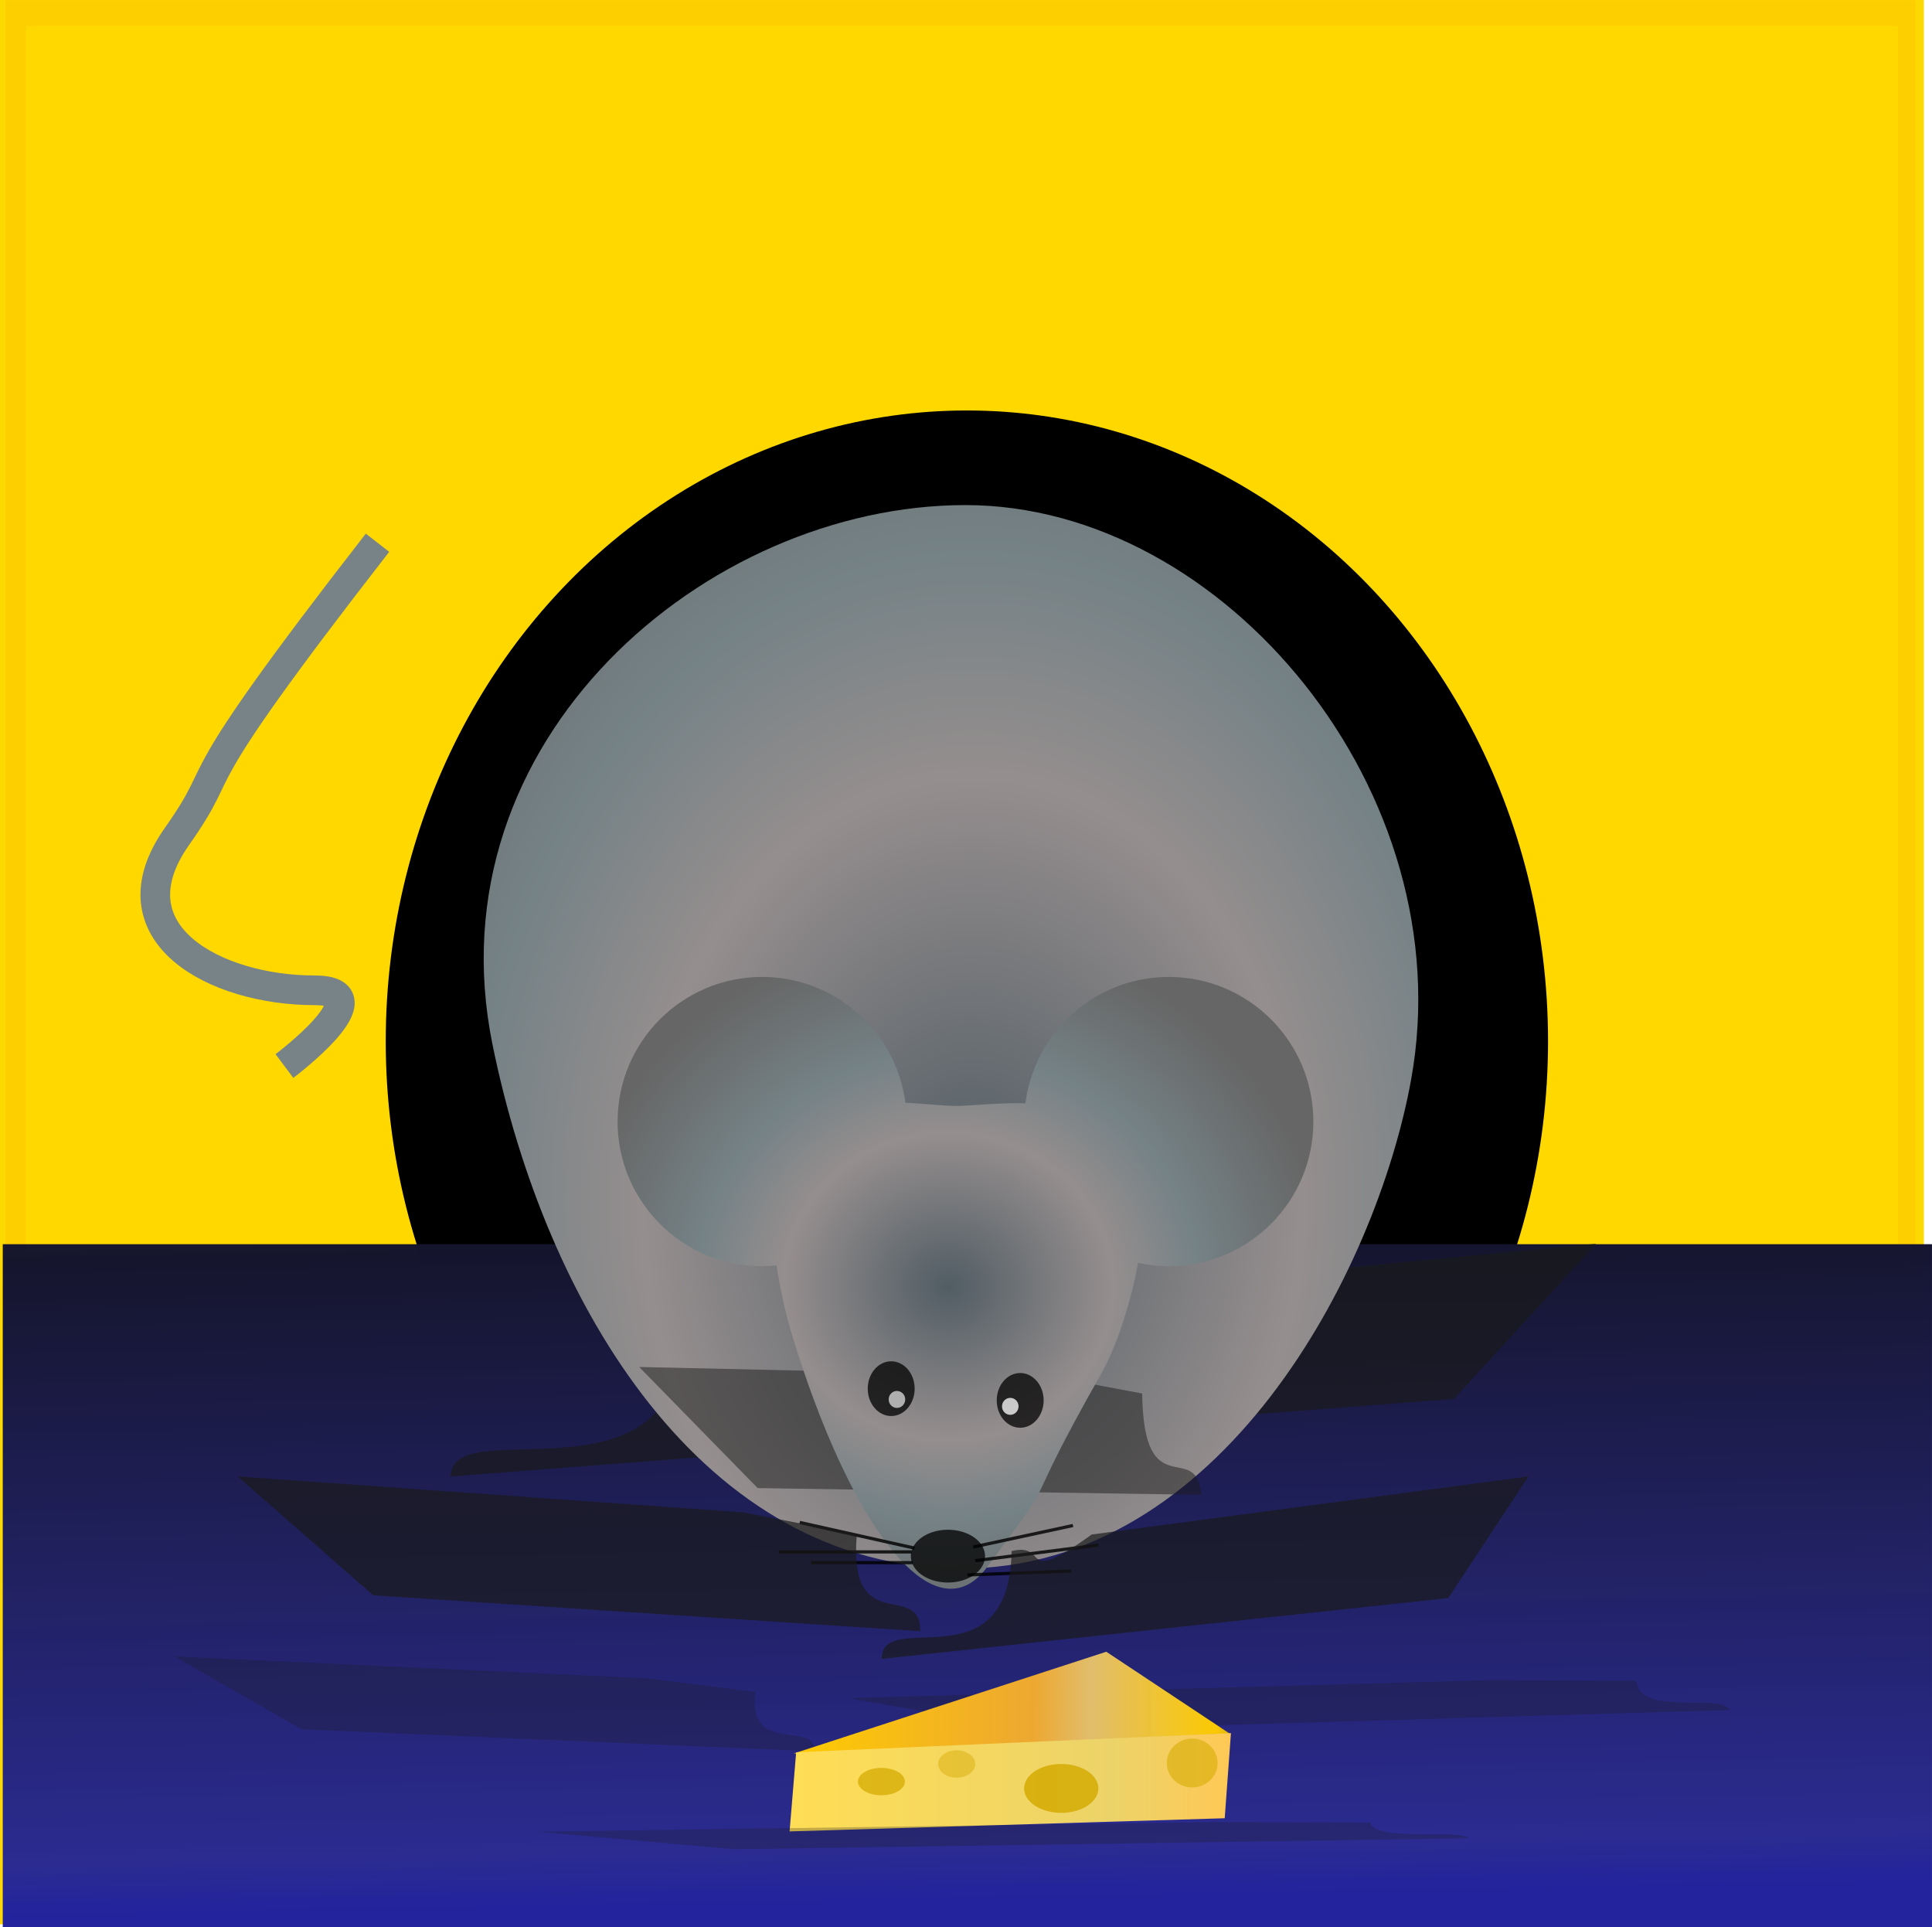 <?xml version="1.0" encoding="UTF-8" standalone="no"?>
<!-- Created with Inkscape (http://www.inkscape.org/) -->

<svg
   xmlns:dc="http://purl.org/dc/elements/1.1/"
   xmlns:cc="http://creativecommons.org/ns#"
   xmlns:rdf="http://www.w3.org/1999/02/22-rdf-syntax-ns#"
   xmlns:svg="http://www.w3.org/2000/svg"
   xmlns="http://www.w3.org/2000/svg"
   xmlns:xlink="http://www.w3.org/1999/xlink"
   xmlns:sodipodi="http://sodipodi.sourceforge.net/DTD/sodipodi-0.dtd"
   xmlns:inkscape="http://www.inkscape.org/namespaces/inkscape"
   width="150.634"
   height="150.215"
   viewBox="0 0 150.634 150.215"
   id="svg2"
   version="1.1"
   inkscape:version="0.91 r13725"
   sodipodi:docname="27-jule.svg">
  <defs
     id="defs4">
    <linearGradient
       inkscape:collect="always"
       id="linearGradient6049">
      <stop
         style="stop-color:#23239e;stop-opacity:1;"
         offset="0"
         id="stop6051" />
      <stop
         id="stop6059"
         offset="0.025"
         style="stop-color:#2b2b91;stop-opacity:1" />
      <stop
         id="stop6057"
         offset="0.321"
         style="stop-color:#14142d;stop-opacity:0.995" />
      <stop
         style="stop-color:#23239e;stop-opacity:0;"
         offset="1"
         id="stop6053" />
    </linearGradient>
    <pattern
       inkscape:stockid="Polka dots, small"
       id="Polkadots-small"
       patternTransform="translate(0,0) scale(10,10)"
       height="10"
       width="10"
       patternUnits="userSpaceOnUse"
       inkscape:collect="always">
      <circle
         id="circle5228"
         r="0.05"
         cy="0.810"
         cx="2.567"
         style="fill:black;stroke:none" />
      <circle
         id="circle5230"
         r="0.05"
         cy="2.33"
         cx="3.048"
         style="fill:black;stroke:none" />
      <circle
         id="circle5232"
         r="0.05"
         cy="2.415"
         cx="4.418"
         style="fill:black;stroke:none" />
      <circle
         id="circle5234"
         r="0.05"
         cy="3.029"
         cx="1.844"
         style="fill:black;stroke:none" />
      <circle
         id="circle5236"
         r="0.05"
         cy="1.363"
         cx="6.08"
         style="fill:black;stroke:none" />
      <circle
         id="circle5238"
         r="0.05"
         cy="4.413"
         cx="5.819"
         style="fill:black;stroke:none" />
      <circle
         id="circle5240"
         r="0.05"
         cy="4.048"
         cx="4.305"
         style="fill:black;stroke:none" />
      <circle
         id="circle5242"
         r="0.05"
         cy="3.045"
         cx="5.541"
         style="fill:black;stroke:none" />
      <circle
         id="circle5244"
         r="0.05"
         cy="5.527"
         cx="4.785"
         style="fill:black;stroke:none" />
      <circle
         id="circle5246"
         r="0.05"
         cy="5.184"
         cx="2.667"
         style="fill:black;stroke:none" />
      <circle
         id="circle5248"
         r="0.05"
         cy="1.448"
         cx="7.965"
         style="fill:black;stroke:none" />
      <circle
         id="circle5250"
         r="0.05"
         cy="5.049"
         cx="7.047"
         style="fill:black;stroke:none" />
      <circle
         id="circle5252"
         r="0.05"
         cy="0.895"
         cx="4.340"
         style="fill:black;stroke:none" />
      <circle
         id="circle5254"
         r="0.05"
         cy="0.340"
         cx="7.125"
         style="fill:black;stroke:none" />
      <circle
         id="circle5256"
         r="0.05"
         cy="1.049"
         cx="9.553"
         style="fill:black;stroke:none" />
      <circle
         id="circle5258"
         r="0.05"
         cy="2.689"
         cx="7.006"
         style="fill:black;stroke:none" />
      <circle
         id="circle5260"
         r="0.05"
         cy="2.689"
         cx="8.909"
         style="fill:black;stroke:none" />
      <circle
         id="circle5262"
         r="0.05"
         cy="4.407"
         cx="9.315"
         style="fill:black;stroke:none" />
      <circle
         id="circle5264"
         r="0.05"
         cy="3.870"
         cx="7.820"
         style="fill:black;stroke:none" />
      <circle
         id="circle5266"
         r="0.05"
         cy="5.948"
         cx="8.270"
         style="fill:black;stroke:none" />
      <circle
         id="circle5268"
         r="0.05"
         cy="7.428"
         cx="7.973"
         style="fill:black;stroke:none" />
      <circle
         id="circle5270"
         r="0.05"
         cy="8.072"
         cx="9.342"
         style="fill:black;stroke:none" />
      <circle
         id="circle5272"
         r="0.05"
         cy="9.315"
         cx="8.206"
         style="fill:black;stroke:none" />
      <circle
         id="circle5274"
         r="0.05"
         cy="9.475"
         cx="9.682"
         style="fill:black;stroke:none" />
      <circle
         id="circle5276"
         r="0.05"
         cy="6.186"
         cx="9.688"
         style="fill:black;stroke:none" />
      <circle
         id="circle5278"
         r="0.05"
         cy="6.296"
         cx="3.379"
         style="fill:black;stroke:none" />
      <circle
         id="circle5280"
         r="0.05"
         cy="8.204"
         cx="2.871"
         style="fill:black;stroke:none" />
      <circle
         id="circle5282"
         r="0.05"
         cy="8.719"
         cx="4.59"
         style="fill:black;stroke:none" />
      <circle
         id="circle5284"
         r="0.05"
         cy="9.671"
         cx="3.181"
         style="fill:black;stroke:none" />
      <circle
         id="circle5286"
         r="0.05"
         cy="7.315"
         cx="5.734"
         style="fill:black;stroke:none" />
      <circle
         id="circle5288"
         r="0.05"
         cy="6.513"
         cx="6.707"
         style="fill:black;stroke:none" />
      <circle
         id="circle5290"
         r="0.05"
         cy="9.670"
         cx="5.730"
         style="fill:black;stroke:none" />
      <circle
         id="circle5292"
         r="0.05"
         cy="8.373"
         cx="6.535"
         style="fill:black;stroke:none" />
      <circle
         id="circle5294"
         r="0.05"
         cy="7.154"
         cx="4.37"
         style="fill:black;stroke:none" />
      <circle
         id="circle5296"
         r="0.05"
         cy="7.25"
         cx="0.622"
         style="fill:black;stroke:none" />
      <circle
         id="circle5298"
         r="0.05"
         cy="5.679"
         cx="0.831"
         style="fill:black;stroke:none" />
      <circle
         id="circle5300"
         r="0.05"
         cy="8.519"
         cx="1.257"
         style="fill:black;stroke:none" />
      <circle
         id="circle5302"
         r="0.05"
         cy="6.877"
         cx="1.989"
         style="fill:black;stroke:none" />
      <circle
         id="circle5304"
         r="0.05"
         cy="3.181"
         cx="0.374"
         style="fill:black;stroke:none" />
      <circle
         id="circle5306"
         r="0.05"
         cy="1.664"
         cx="1.166"
         style="fill:black;stroke:none" />
      <circle
         id="circle5308"
         r="0.05"
         cy="0.093"
         cx="1.151"
         style="fill:black;stroke:none" />
      <circle
         id="circle5310"
         r="0.05"
         cy="10.093"
         cx="1.151"
         style="fill:black;stroke:none" />
      <circle
         id="circle5312"
         r="0.05"
         cy="4.451"
         cx="1.302"
         style="fill:black;stroke:none" />
      <circle
         id="circle5314"
         r="0.05"
         cy="3.763"
         cx="3.047"
         style="fill:black;stroke:none" />
    </pattern>
    <linearGradient
       inkscape:collect="always"
       id="linearGradient5956">
      <stop
         style="stop-color:#ffdd55;stop-opacity:1;"
         offset="0"
         id="stop5958" />
      <stop
         id="stop5964"
         offset="0.735"
         style="stop-color:#ecd369;stop-opacity:1" />
      <stop
         style="stop-color:#ffc855;stop-opacity:1"
         offset="1"
         id="stop5960" />
    </linearGradient>
    <linearGradient
       inkscape:collect="always"
       id="linearGradient5942">
      <stop
         style="stop-color:#ffcc00;stop-opacity:1;"
         offset="0"
         id="stop5944" />
      <stop
         id="stop5952"
         offset="0.455"
         style="stop-color:#eda831;stop-opacity:1" />
      <stop
         style="stop-color:#e3bf6c;stop-opacity:0.992"
         offset="0.56"
         id="stop5954" />
      <stop
         id="stop5950"
         offset="0.792"
         style="stop-color:#ffcc00;stop-opacity:0.98" />
      <stop
         style="stop-color:#ebbf10;stop-opacity:0"
         offset="1"
         id="stop5946" />
    </linearGradient>
    <linearGradient
       inkscape:collect="always"
       id="linearGradient4201">
      <stop
         id="stop4205"
         offset="0"
         style="stop-color:#515d64;stop-opacity:1" />
      <stop
         style="stop-color:#958e8e;stop-opacity:1"
         offset="0.433"
         id="stop4212" />
      <stop
         id="stop4218"
         offset="0.658"
         style="stop-color:#758286;stop-opacity:1" />
      <stop
         id="stop4203"
         offset="1"
         style="stop-color:#666666;stop-opacity:1;" />
    </linearGradient>
    <linearGradient
       id="linearGradient4152">
      <stop
         id="stop4154"
         offset="0"
         stop-color="#424343" />
      <stop
         id="stop4156"
         offset="0.36"
         stop-color="#c0ffff" />
      <stop
         id="stop4158"
         offset="0.51"
         stop-color="#ffffff" />
      <stop
         id="stop4160"
         offset="0.66"
         stop-color="#c0ffff" />
      <stop
         id="stop4162"
         offset="1"
         stop-color="#424343" />
    </linearGradient>
    <linearGradient
       id="linearGradient4178">
      <stop
         id="stop4180"
         offset="0"
         stop-color="#020202" />
      <stop
         id="stop4182"
         offset="0.2"
         stop-color="#01407f" />
      <stop
         id="stop4184"
         offset="0.4"
         stop-color="#127dcf" />
      <stop
         id="stop4186"
         offset="0.6"
         stop-color="#47b1f7" />
      <stop
         id="stop4188"
         offset="0.8"
         stop-color="#97ddfe" />
      <stop
         id="stop4190"
         offset="1"
         stop-color="#fbffff" />
    </linearGradient>
    <linearGradient
       id="linearGradient4207">
      <stop
         id="stop4209"
         offset="0"
         stop-color="#481318" />
      <stop
         id="stop4211"
         offset="0.2"
         stop-color="#edafb9" />
      <stop
         id="stop4213"
         offset="0.4"
         stop-color="#ffffac" />
      <stop
         id="stop4215"
         offset="0.6"
         stop-color="#402a16" />
      <stop
         id="stop4217"
         offset="0.8"
         stop-color="#454e00" />
      <stop
         id="stop4219"
         offset="1"
         stop-color="#eec28c" />
    </linearGradient>
    <radialGradient
       inkscape:collect="always"
       xlink:href="#linearGradient4201"
       id="radialGradient4193"
       cx="11.216"
       cy="1023.975"
       fx="11.216"
       fy="1023.975"
       r="27.124"
       gradientTransform="matrix(1.09,0.024,-0.022,1.014,21.85,-14.671)"
       gradientUnits="userSpaceOnUse" />
    <radialGradient
       inkscape:collect="always"
       xlink:href="#linearGradient4201"
       id="radialGradient4210"
       cx="12.976"
       cy="1013.642"
       fx="12.976"
       fy="1013.642"
       r="36.571"
       gradientTransform="matrix(1.616,0.015,-0.019,2.093,11.709,-1104.406)"
       gradientUnits="userSpaceOnUse" />
    <filter
       inkscape:collect="always"
       style="color-interpolation-filters:sRGB"
       id="filter4238"
       x="-0.066"
       width="1.131"
       y="-0.064"
       height="1.128">
      <feGaussianBlur
         inkscape:collect="always"
         stdDeviation="0.035"
         id="feGaussianBlur4240" />
    </filter>
    <filter
       inkscape:collect="always"
       style="color-interpolation-filters:sRGB"
       id="filter4274"
       x="-0.053"
       width="1.107"
       y="-0.052"
       height="1.104">
      <feGaussianBlur
         inkscape:collect="always"
         stdDeviation="0.029"
         id="feGaussianBlur4276" />
    </filter>
    <clipPath
       clipPathUnits="userSpaceOnUse"
       id="clipPath4302">
      <rect
         style="opacity:1;fill:#ffcc00;fill-opacity:0.755;stroke:none;stroke-width:2;stroke-opacity:1"
         id="rect4304"
         width="150.849"
         height="98.052"
         x="-63.467"
         y="923.217" />
    </clipPath>
    <filter
       inkscape:collect="always"
       style="color-interpolation-filters:sRGB"
       id="filter4318"
       x="-0.171"
       width="1.342"
       y="-0.753"
       height="2.506">
      <feGaussianBlur
         inkscape:collect="always"
         stdDeviation="3.787"
         id="feGaussianBlur4320" />
    </filter>
    <filter
       inkscape:collect="always"
       style="color-interpolation-filters:sRGB"
       id="filter4399"
       x="-0.201"
       width="1.402"
       y="-0.887"
       height="2.775">
      <feGaussianBlur
         inkscape:collect="always"
         stdDeviation="4.462"
         id="feGaussianBlur4401" />
    </filter>
    <linearGradient
       inkscape:collect="always"
       xlink:href="#linearGradient5942"
       id="linearGradient5948"
       x1="-1.009"
       y1="1056.332"
       x2="41.253"
       y2="1056.789"
       gradientUnits="userSpaceOnUse" />
    <linearGradient
       inkscape:collect="always"
       xlink:href="#linearGradient5956"
       id="linearGradient5962"
       x1="-0.827"
       y1="1062.565"
       x2="33.584"
       y2="1062.565"
       gradientUnits="userSpaceOnUse" />
    <linearGradient
       inkscape:collect="always"
       xlink:href="#linearGradient6049"
       id="linearGradient6055"
       x1="3.959"
       y1="1071.922"
       x2="1.083"
       y2="911.922"
       gradientUnits="userSpaceOnUse" />
    <filter
       style="color-interpolation-filters:sRGB"
       inkscape:label="Drop Shadow"
       id="filter6292">
      <feFlood
         flood-opacity="0.929"
         flood-color="rgb(0,0,0)"
         result="flood"
         id="feFlood6294" />
      <feComposite
         in="flood"
         in2="SourceGraphic"
         operator="in"
         result="composite1"
         id="feComposite6296" />
      <feGaussianBlur
         in="composite1"
         stdDeviation="30.2"
         result="blur"
         id="feGaussianBlur6298" />
      <feOffset
         dx="-29.2"
         dy="4.2"
         result="offset"
         id="feOffset6300" />
      <feComposite
         in="SourceGraphic"
         in2="offset"
         operator="over"
         result="fbSourceGraphic"
         id="feComposite6302" />
      <feColorMatrix
         result="fbSourceGraphicAlpha"
         in="fbSourceGraphic"
         values="0 0 0 -1 0 0 0 0 -1 0 0 0 0 -1 0 0 0 0 1 0"
         id="feColorMatrix6460" />
      <feFlood
         id="feFlood6462"
         flood-opacity="0.929"
         flood-color="rgb(0,0,0)"
         result="flood"
         in="fbSourceGraphic" />
      <feComposite
         id="feComposite6464"
         in2="fbSourceGraphic"
         in="flood"
         operator="in"
         result="composite1" />
      <feGaussianBlur
         id="feGaussianBlur6466"
         in="composite1"
         stdDeviation="30.2"
         result="blur" />
      <feOffset
         id="feOffset6468"
         dx="24.7"
         dy="-39.323"
         result="offset" />
      <feComposite
         id="feComposite6470"
         in2="offset"
         in="fbSourceGraphic"
         operator="over"
         result="composite2" />
    </filter>
    <filter
       inkscape:collect="always"
       style="color-interpolation-filters:sRGB"
       id="filter6652"
       x="-0.203"
       width="1.406"
       y="-1.206"
       height="3.411">
      <feGaussianBlur
         inkscape:collect="always"
         stdDeviation="4.587"
         id="feGaussianBlur6654" />
    </filter>
    <filter
       inkscape:collect="always"
       style="color-interpolation-filters:sRGB"
       id="filter6672"
       x="-0.013"
       width="1.025"
       y="-0.011"
       height="1.023">
      <feGaussianBlur
         inkscape:collect="always"
         stdDeviation="0.461"
         id="feGaussianBlur6674" />
    </filter>
  </defs>
  <sodipodi:namedview
     id="base"
     pagecolor="#ffffff"
     bordercolor="#666666"
     borderopacity="1.0"
     inkscape:pageopacity="0.0"
     inkscape:pageshadow="2"
     inkscape:zoom="3.28125"
     inkscape:cx="46.560195"
     inkscape:cy="73.530868"
     inkscape:document-units="px"
     inkscape:current-layer="layer1"
     showgrid="false"
     units="px"
     fit-margin-top="0"
     fit-margin-left="0"
     fit-margin-right="0"
     fit-margin-bottom="0"
     showborder="true"
     inkscape:window-width="1920"
     inkscape:window-height="1017"
     inkscape:window-x="-8"
     inkscape:window-y="-8"
     inkscape:window-maximized="1"
     objecttolerance="20"
     showguides="false"
     inkscape:guide-bbox="true">
    <inkscape:grid
       type="xygrid"
       id="grid6433"
       spacingx="10"
       spacingy="10"
       originx="100"
       originy="100.215" />
    <sodipodi:guide
       position="49.676,163.568"
       orientation="0,1"
       id="guide4176" />
  </sodipodi:namedview>
  <g
     inkscape:label="Ebene 1"
     inkscape:groupmode="layer"
     id="layer1"
     transform="translate(62.389,-923.635)">
    <rect
       style="opacity:1;fill:#ffff00;fill-opacity:1;fill-rule:evenodd;stroke:#fcd900;stroke-width:2.014;stroke-miterlimit:4;stroke-dasharray:none;stroke-dashoffset:0;stroke-opacity:1"
       id="rect4136"
       width="147.986"
       height="147.986"
       x="-61.383"
       y="924.642" />
    <rect
       style="opacity:1;fill:#ffcc00;fill-opacity:0.755;stroke:none;stroke-width:2;stroke-opacity:1"
       id="rect4294"
       width="148.91"
       height="97.837"
       x="-61.958"
       y="923.648" />
    <rect
       y="923.648"
       x="-61.958"
       height="97.837"
       width="148.91"
       id="rect5978"
       style="opacity:1;fill:url(#Polkadots-small);fill-opacity:1;stroke:none;stroke-width:2;stroke-opacity:1" />
    <ellipse
       ry="48.685"
       rx="43.652"
       cy="1004.149"
       cx="12.887"
       id="ellipse4296"
       style="opacity:1;fill:#000000;fill-opacity:1;stroke:none;stroke-opacity:1;filter:url(#filter6672)"
       clip-path="url(#clipPath4302)"
       transform="matrix(1.038,0,0,1.01,-0.379,-9.387)" />
    <rect
       style="opacity:1;fill:url(#linearGradient6055);fill-opacity:1;stroke:none;stroke-width:2;stroke-opacity:1"
       id="rect4306"
       width="150.418"
       height="53.228"
       x="-62.174"
       y="1020.622" />
    <path
       transform="matrix(-1.771,0,0,1.276,-1.115,-303.731)"
       style="opacity:0.822;fill:#1a1a1a;fill-opacity:1;stroke:none;stroke-width:2;stroke-opacity:1;filter:url(#filter4318)"
       d="m -35.667,1037.862 34.049,4.526 c 5.785,4.178 3.232,0.575 6.249,1.293 0.178,10.499 10.128,4.382 10.128,8.405 l -44.177,-4.741 z"
       id="path6640"
       inkscape:connector-curvature="0"
       sodipodi:nodetypes="cccccc" />
    <path
       style="fill:url(#radialGradient4210);fill-opacity:1;stroke:none;stroke-opacity:1"
       d="m 47.63,1007.807 c -2.743,15.104 -14.85,38.095 -35.048,38.095 -20.198,0 -32.44,-20.538 -36.571,-40.838 -4.831,-23.74 16.678,-42.057 36.876,-42.057 20.198,0 38.803,22.443 34.743,44.8 z"
       id="path4163"
       inkscape:connector-curvature="0"
       sodipodi:nodetypes="sssss" />
    <path
       sodipodi:nodetypes="cccccc"
       inkscape:connector-curvature="0"
       id="path6642"
       d="m -17.647,1029.581 39.436,2.801 8.835,1.724 c -0.684,8.129 4.956,3.52 4.956,7.543 l -42.669,-2.801 z"
       style="opacity:0.7;fill:#1a1a1a;fill-opacity:1;stroke:none;stroke-width:2;stroke-opacity:1;filter:url(#filter6652)"
       transform="matrix(0.805,-0.059,0.08,1.086,-80.716,-88.973)" />
    <path
       style="fill:url(#radialGradient4193);fill-opacity:1;stroke:none;stroke-opacity:1"
       d="m -2.962,999.788 c -6.227,4.5e-4 -11.275,5.048 -11.275,11.275 -6.37e-4,6.228 5.048,11.277 11.275,11.277 0.374,0 0.747,-0.027 1.119,-0.068 0.321,2.28 0.925,4.599 1.625,6.773 4.571,14.197 10.815,22.097 14.781,16.762 6.344,-8.533 1.981,-2.869 8.99,-15.238 1.242,-2.192 2.402,-6.117 2.785,-8.493 0.786,0.173 1.589,0.262 2.395,0.264 6.229,7e-4 11.278,-5.049 11.277,-11.277 -4.4e-4,-6.228 -5.05,-11.276 -11.277,-11.275 -5.669,0.006 -10.452,4.221 -11.172,9.844 -2.237,-0.043 -4.383,0.213 -5.438,0.213 -0.871,0 -2.315,-0.172 -3.92,-0.252 -0.738,-5.605 -5.512,-9.798 -11.166,-9.805 z"
       id="path4169"
       inkscape:connector-curvature="0"
       sodipodi:nodetypes="ccccssscccccscc" />
    <path
       style="opacity:0.808;fill:none;fill-rule:evenodd;stroke:#000000;stroke-width:0.25;stroke-linecap:butt;stroke-linejoin:miter;stroke-opacity:1"
       d="m 13.496,1044.226 7.771,-1.676"
       id="path4284"
       inkscape:connector-curvature="0" />
    <ellipse
       style="fill:#000000;fill-opacity:0.755;stroke:none;stroke-opacity:1"
       id="path4220"
       cx="7.096"
       cy="1031.883"
       rx="1.829"
       ry="2.133" />
    <ellipse
       ry="2.133"
       rx="1.829"
       cy="1032.797"
       cx="17.153"
       id="ellipse4222"
       style="fill:#000000;fill-opacity:0.745;stroke:none;stroke-opacity:1" />
    <ellipse
       style="opacity:0.811;fill:#f9f9f9;fill-opacity:1;stroke:none;stroke-opacity:1;filter:url(#filter4274)"
       id="path4226"
       cx="7.544"
       cy="1032.723"
       rx="0.645"
       ry="0.662" />
    <ellipse
       ry="0.662"
       rx="0.645"
       cy="1033.262"
       cx="16.38"
       id="ellipse4228"
       style="opacity:0.882;fill:#f9f9f9;fill-opacity:1;stroke:none;stroke-opacity:1;filter:url(#filter4238)" />
    <path
       style="opacity:0.818;fill:none;fill-rule:evenodd;stroke:#000000;stroke-width:0.25;stroke-linecap:butt;stroke-linejoin:miter;stroke-opacity:1"
       d="m 8.906,1044.311 -8.942,-1.999"
       id="path4278"
       inkscape:connector-curvature="0" />
    <path
       style="opacity:0.818;fill:none;fill-rule:evenodd;stroke:#000000;stroke-width:0.25;stroke-linecap:butt;stroke-linejoin:miter;stroke-opacity:1"
       d="m 8.696,1044.607 -10.362,0"
       id="path4280"
       inkscape:connector-curvature="0" />
    <path
       style="opacity:0.801;fill:none;fill-rule:evenodd;stroke:#000000;stroke-width:0.25;stroke-linecap:butt;stroke-linejoin:miter;stroke-opacity:1"
       d="m 8.773,1045.445 -7.924,0"
       id="path4282"
       inkscape:connector-curvature="0" />
    <path
       style="opacity:0.818;fill:none;fill-rule:evenodd;stroke:#000000;stroke-width:0.25;stroke-linecap:butt;stroke-linejoin:miter;stroke-opacity:1"
       d="m 13.649,1045.292 9.6,-1.219"
       id="path4286"
       inkscape:connector-curvature="0" />
    <path
       style="opacity:0.811;fill:none;fill-rule:evenodd;stroke:#000000;stroke-width:0.25;stroke-linecap:butt;stroke-linejoin:miter;stroke-opacity:1"
       d="m 13.039,1046.404 8.076,-0.305"
       id="path4288"
       inkscape:connector-curvature="0" />
    <path
       style="opacity:1;fill:#000000;fill-opacity:0.755;stroke:none;stroke-width:0.25;stroke-opacity:1"
       id="path4290"
       sodipodi:type="arc"
       sodipodi:cx="11.519222"
       sodipodi:cy="1044.9375"
       sodipodi:rx="2.8914096"
       sodipodi:ry="2.057143"
       sodipodi:start="0"
       sodipodi:end="6.1972489"
       sodipodi:open="true"
       d="m 14.411,1044.938 a 2.891,2.057 0 0 1 -2.829,2.057 2.891,2.057 0 0 1 -2.951,-1.968 2.891,2.057 0 0 1 2.703,-2.141 2.891,2.057 0 0 1 3.067,1.876" />
    <path
       style="fill:none;fill-rule:evenodd;stroke:#788387;stroke-width:2.313;stroke-linecap:butt;stroke-linejoin:miter;stroke-opacity:1;filter:url(#filter6292)"
       d="m -24.008,1001.311 c -18.579,18.616 -13.115,15.053 -18.341,20.803 -6.241,6.868 1.523,12.291 9.177,13.232 5.492,0.675 -3.064,5.571 -3.064,5.571"
       id="path4292"
       inkscape:connector-curvature="0"
       sodipodi:nodetypes="cssc"
       transform="matrix(0.992,-0.123,0.123,0.992,-123.516,3.976)" />
    <path
       style="opacity:0.822;fill:#1a1a1a;fill-opacity:1;stroke:none;stroke-width:2;stroke-opacity:1;filter:url(#filter4318)"
       d="m -43.856,1038.724 39.436,2.801 8.835,1.724 c -0.684,8.129 4.956,3.52 4.956,7.543 l -42.669,-2.801 z"
       id="rect4308"
       inkscape:connector-curvature="0"
       sodipodi:nodetypes="cccccc" />
    <path
       sodipodi:nodetypes="cccccc"
       inkscape:connector-curvature="0"
       id="path4323"
       d="m -35.667,1037.862 34.049,4.526 c 5.785,4.178 3.232,0.575 6.249,1.293 0.178,10.499 10.128,4.382 10.128,8.405 l -44.177,-4.741 z"
       style="opacity:0.822;fill:#1a1a1a;fill-opacity:1;stroke:none;stroke-width:2;stroke-opacity:1;filter:url(#filter4318)"
       transform="matrix(-1,0,0,1,21.114,0.862)" />
    <path
       sodipodi:nodetypes="cccccc"
       inkscape:connector-curvature="0"
       id="path4381"
       d="m -52.045,1054.025 39.436,2.801 8.835,1.724 c -0.684,8.129 4.956,3.52 4.956,7.543 l -42.669,-2.801 z"
       style="opacity:0.512;fill:#1a1a1a;fill-opacity:1;stroke:none;stroke-width:2;stroke-opacity:1;filter:url(#filter4399)"
       transform="matrix(0.938,0,0,0.613,0.043,406.639)" />
    <path
       transform="matrix(1.261,-0.06,0.133,0.342,-70.825,692.407)"
       style="opacity:0.512;fill:#1a1a1a;fill-opacity:1;stroke:none;stroke-width:2;stroke-opacity:1;filter:url(#filter4399)"
       d="m -52.045,1054.025 39.436,2.801 8.835,1.724 c -0.684,8.129 4.956,3.52 4.956,7.543 l -42.669,-2.801 z"
       id="path4403"
       inkscape:connector-curvature="0"
       sodipodi:nodetypes="cccccc" />
    <path
       style="fill:url(#linearGradient5948);fill-opacity:1;fill-rule:evenodd;stroke:none;stroke-width:1px;stroke-linecap:butt;stroke-linejoin:miter;stroke-opacity:1"
       d="m -0.524,1060.328 24.39,-7.938 9.616,6.378 z"
       id="path5930"
       inkscape:connector-curvature="0"
       sodipodi:nodetypes="cccc" />
    <path
       style="fill:url(#linearGradient5962);fill-opacity:1;fill-rule:evenodd;stroke:none;stroke-width:1px;stroke-linecap:butt;stroke-linejoin:miter;stroke-opacity:1"
       d="m -0.315,1060.228 -0.512,6.169 33.926,-1.028 0.486,-6.636 z"
       id="path5932"
       inkscape:connector-curvature="0"
       sodipodi:nodetypes="ccccc" />
    <path
       sodipodi:nodetypes="cccccc"
       inkscape:connector-curvature="0"
       id="path5966"
       d="m -52.045,1054.025 39.436,2.801 8.835,1.724 c -0.684,8.129 4.956,3.52 4.956,7.543 l -42.669,-2.801 z"
       style="opacity:0.512;fill:#1a1a1a;fill-opacity:1;stroke:none;stroke-width:2;stroke-opacity:1;filter:url(#filter4399)"
       transform="matrix(1.333,-0.032,0.14,0.184,-98.696,870.81)" />
    <ellipse
       style="opacity:0.862;fill:#d4aa00;fill-opacity:0.855;stroke:none;stroke-width:2;stroke-opacity:1"
       id="path5934"
       cx="6.334"
       cy="1062.512"
       rx="1.829"
       ry="1.067" />
    <ellipse
       ry="1.067"
       rx="1.448"
       cy="1061.14"
       cx="12.201"
       id="ellipse5936"
       style="opacity:0.512;fill:#d4aa00;fill-opacity:0.855;stroke:none;stroke-width:2;stroke-opacity:1" />
    <ellipse
       style="opacity:0.966;fill:#d4aa00;fill-opacity:0.855;stroke:none;stroke-width:2;stroke-opacity:1"
       id="ellipse5938"
       cx="20.353"
       cy="1063.045"
       rx="2.895"
       ry="1.905" />
    <ellipse
       ry="1.905"
       rx="1.981"
       cy="1061.064"
       cx="30.563"
       id="ellipse5940"
       style="opacity:0.667;fill:#d4aa00;fill-opacity:0.855;stroke:none;stroke-width:2;stroke-opacity:1" />
  </g>
</svg>
